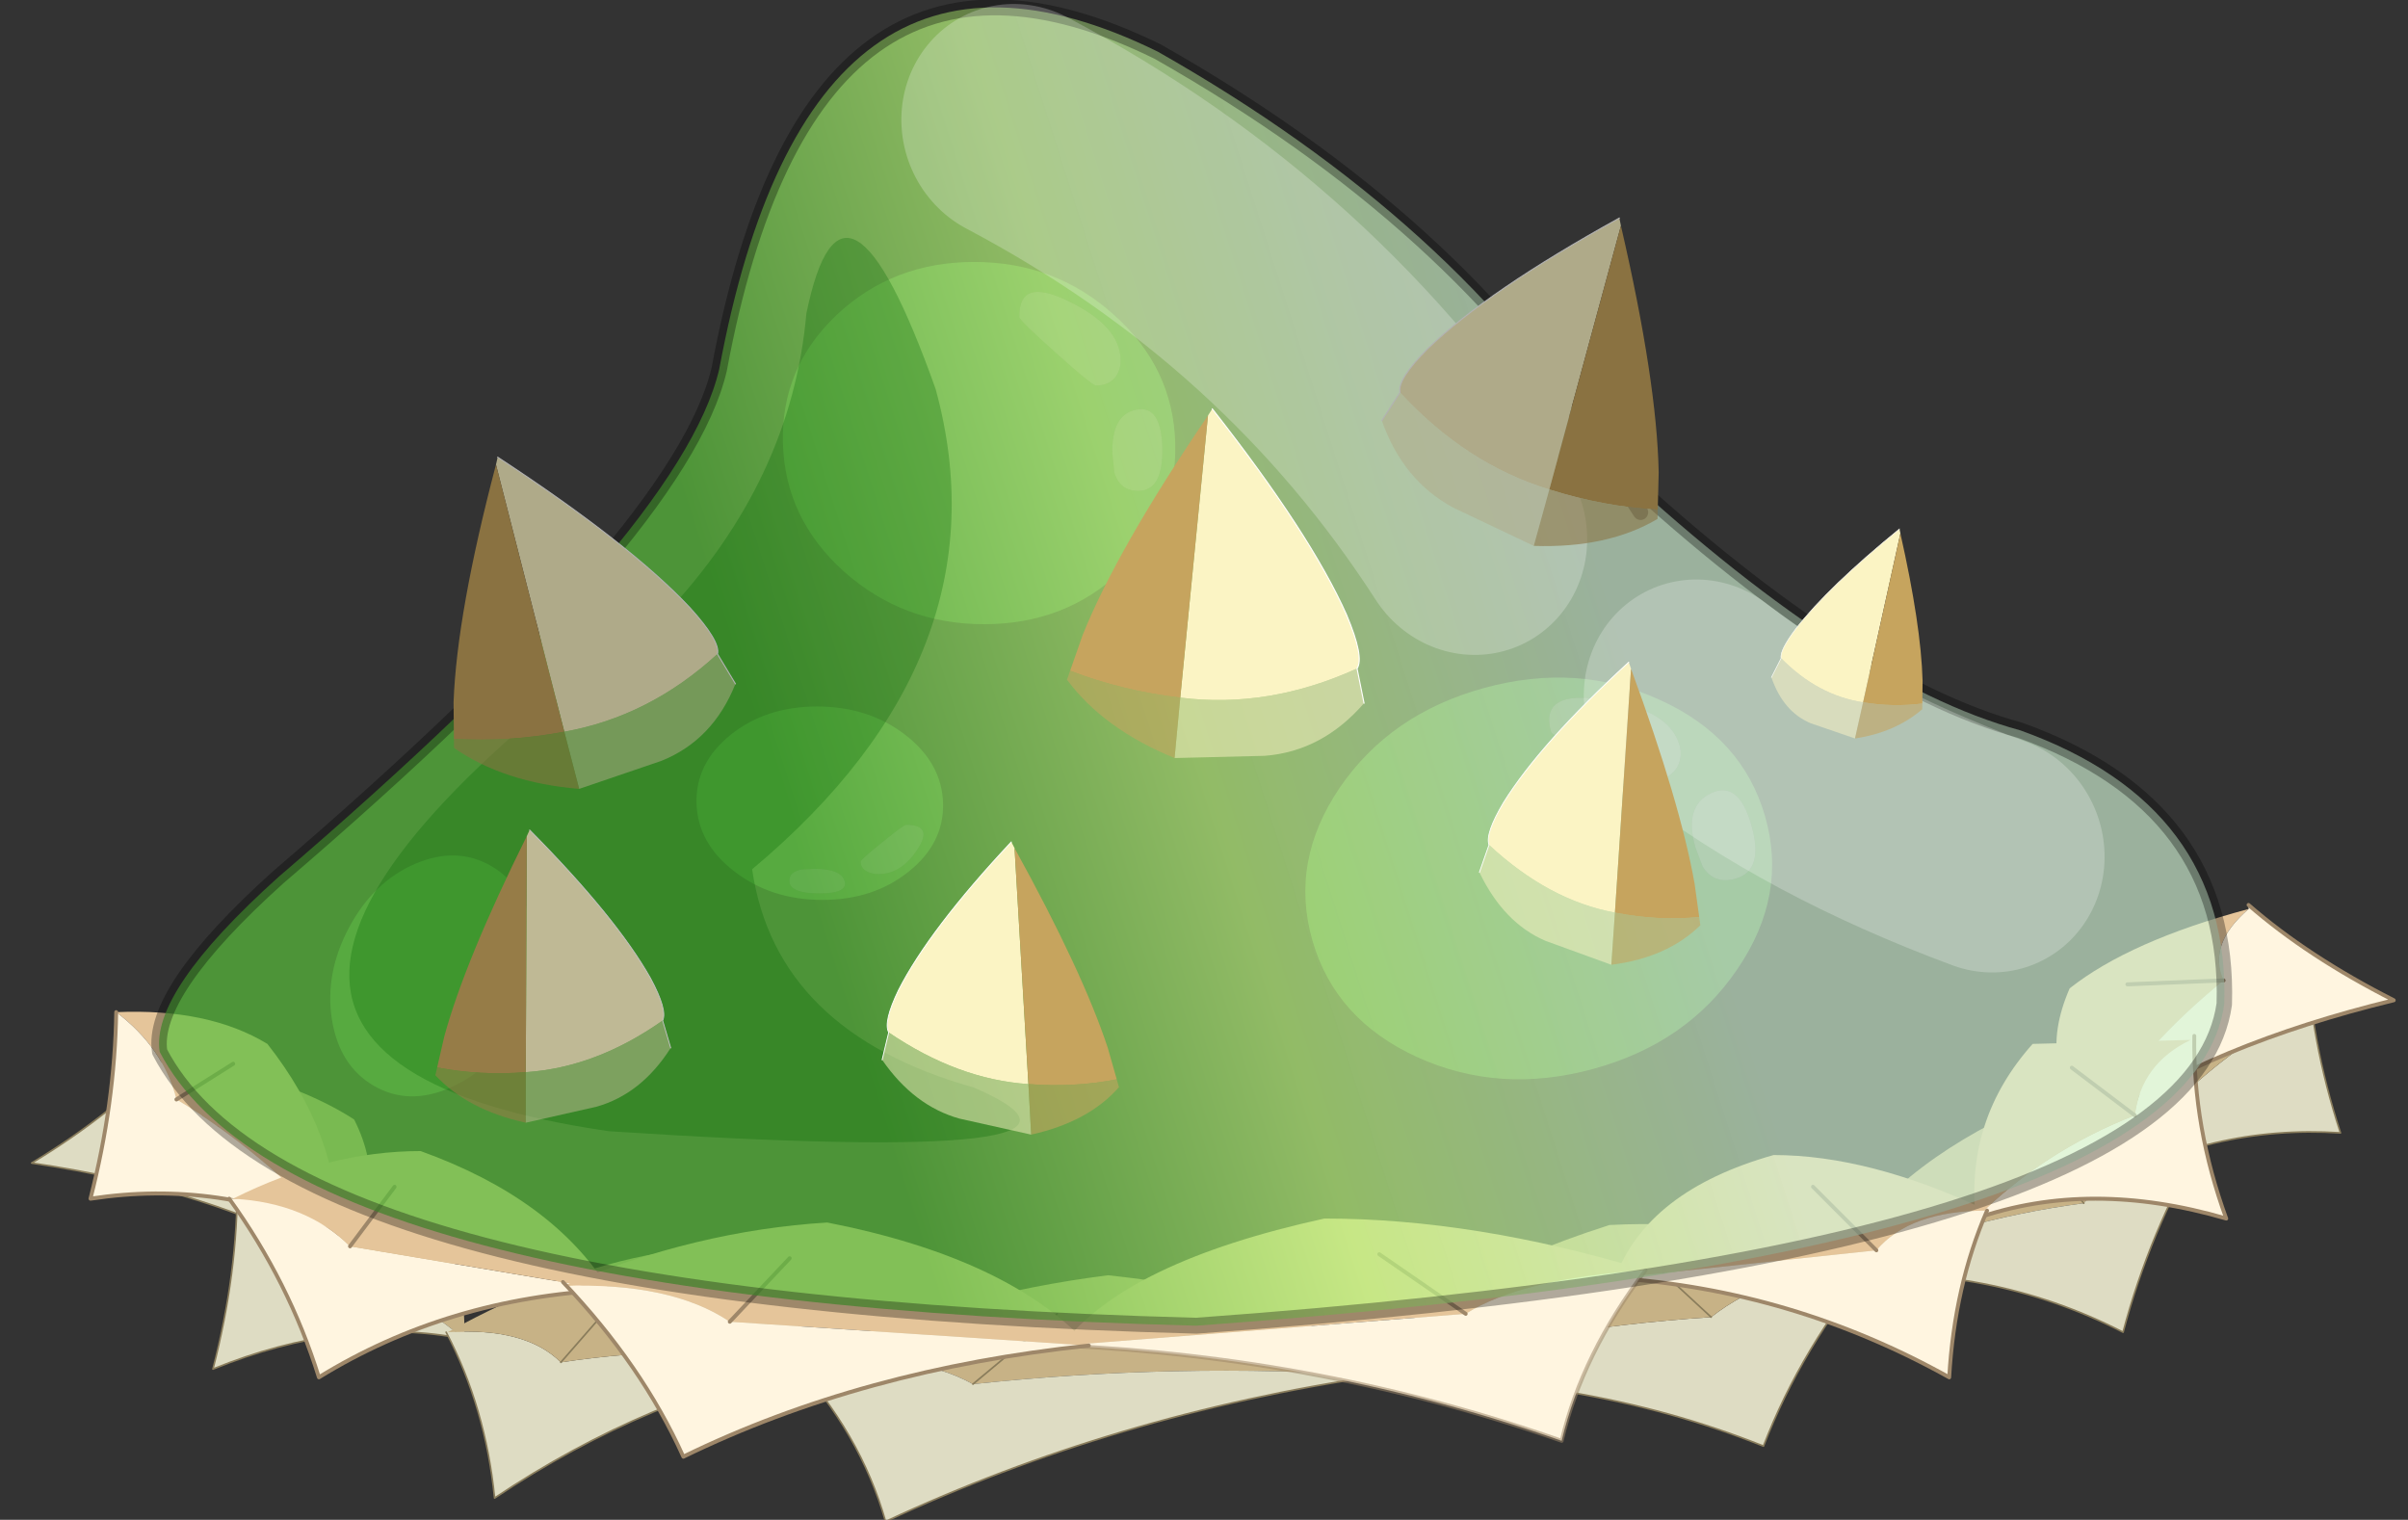<?xml version="1.0"?>
<svg xmlns="http://www.w3.org/2000/svg" xmlns:xlink="http://www.w3.org/1999/xlink" width="198.3px" height="125.15px"><rect width="100%" height="100%" fill="#333333" stroke="none"/><g transform="matrix(1, 0, 0, 1, -178.6, -116)"><use xlink:href="#object-0" width="30.7" height="19.15" transform="matrix(6.348, 0, 0.178, 6.537, 178.6, 116)"/></g><defs><g transform="matrix(1, 0, 0, 1, 14.75, 13.35)" id="object-0"><use xlink:href="#object-1" width="71" height="17.1" transform="matrix(0.422, 0, 0, 0.422, -14.75, -1.4)"/><use xlink:href="#object-3" width="29.95" height="6.95" transform="matrix(1, 0, 0, 1, -14, -1.95)"/><use xlink:href="#object-4" width="43.5" height="39" transform="matrix(0.117, 0, 0, 0.117, -4.75, -10.05)"/><use xlink:href="#object-6" width="43.5" height="39" transform="matrix(0.136, -0.036, 0.033, 0.123, 1.3, -3.9)"/><use xlink:href="#object-8" width="43.5" height="39" transform="matrix(0.049, 0.028, -0.041, 0.071, -9.75, -3.05)"/><use xlink:href="#object-10" width="43.5" height="39" transform="matrix(0, 0.056, -0.082, 0, -2.8, -4.45)"/><use xlink:href="#object-12" width="27" height="16.8" transform="matrix(1, 0, 0, 1, -13.15, -13.35)"/><use xlink:href="#object-13" width="13.65" height="15.65" transform="matrix(-0.138, -0.042, -0.059, 0.164, 10.65, -6.4)"/><use xlink:href="#object-15" width="13.65" height="15.65" transform="matrix(0.282, 0, -0.004, 0.282, -1.1, -8.2)"/><use xlink:href="#object-17" width="13.65" height="15.65" transform="matrix(-0.251, -0.11, -0.11, 0.251, 7.9, -9.85)"/><use xlink:href="#object-19" width="13.65" height="15.65" transform="matrix(0.262, -0.079, 0.093, 0.258, -10.25, -7.05)"/><use xlink:href="#object-21" width="13.65" height="15.65" transform="matrix(-0.205, -0.067, -0.047, 0.236, 7.55, -4.55)"/><use xlink:href="#object-23" width="13.65" height="15.65" transform="matrix(-0.223, -0.043, -0.018, 0.231, -0.4, -2.45)"/><use xlink:href="#object-25" width="13.65" height="15.65" transform="matrix(0.223, -0.043, 0.018, 0.231, -9.7, -2.6)"/></g><g transform="matrix(1, 0, 0, 1, 0, 0)" id="object-1"><use xlink:href="#object-2" width="71" height="17.1" transform="matrix(1, 0, 0, 1, 0, 0)"/></g><g transform="matrix(1, 0, 0, 1, 0, 0)" id="object-2"><path fill-rule="evenodd" fill="#dedcc3" stroke="none" d="M4.3 3.15L4.35 3.2Q5.65 4.25 5.2 5.35Q7.8 7.05 9.2 9.25Q5.55 7.2 0 6.4Q2.6 4.9 4.3 3.15"/><path fill-rule="evenodd" fill="#6cbd00" stroke="none" d="M4.35 3.2L4.3 3.15L4.35 3.2"/><path fill-rule="evenodd" fill="#c7b286" stroke="none" d="M9.2 9.25Q7.8 7.05 5.2 5.35Q5.65 4.25 4.35 3.2Q8 3.85 9.95 5.1Q11.1 7.45 9.2 9.25M8.15 5.15L5.2 5.35L8.15 5.15"/><path fill="none" stroke="#897c5b" stroke-width="0.05" stroke-linecap="round" stroke-linejoin="round" d="M4.3 3.15Q2.6 4.9 0 6.4Q5.55 7.2 9.2 9.25M5.2 5.35L8.15 5.15"/><path fill-rule="evenodd" fill="#c7b286" stroke="none" d="M10.05 7.6L8.15 9.05L10.05 7.6M6.3 7L11.2 6.7Q13.35 8.8 13.15 11.65Q10.95 9.85 8.15 9.05Q7.9 7.65 6.3 7"/><path fill-rule="evenodd" fill="#dedcc3" stroke="none" d="M13.15 11.65Q9.5 10.95 5.4 12.55Q6.25 9.65 6.3 7Q7.9 7.65 8.15 9.05Q10.95 9.85 13.15 11.65"/><path fill="none" stroke="#897c5b" stroke-width="0.05" stroke-linecap="round" stroke-linejoin="round" d="M8.15 9.05L10.05 7.6M13.15 11.65Q9.5 10.95 5.4 12.55Q6.25 9.65 6.3 7"/><path fill-rule="evenodd" fill="#dedcc3" stroke="none" d="M12.6 11.45L12.65 11.45Q15.05 11.3 16.1 12.35Q20.2 11.75 24.1 12.3Q18.8 13.3 13.95 16.4Q13.75 13.7 12.6 11.45"/><path fill-rule="evenodd" fill="#6cbd00" stroke="none" d="M12.65 11.45L12.6 11.45L12.65 11.45"/><path fill-rule="evenodd" fill="#c7b286" stroke="none" d="M24.1 12.3Q20.2 11.75 16.1 12.35Q15.05 11.3 12.65 11.45Q16.15 9.6 19.15 9.1Q23.05 9.9 24.1 12.3M18 10.3L16.1 12.35L18 10.3"/><path fill="none" stroke="#897c5b" stroke-width="0.05" stroke-linecap="round" stroke-linejoin="round" d="M12.6 11.45Q13.75 13.7 13.95 16.4Q18.8 13.3 24.1 12.3M16.1 12.35L18 10.3"/><path fill-rule="evenodd" fill="#c7b286" stroke="none" d="M31.4 10.9L28.75 13L31.4 10.9M23.25 12.25Q28.4 10.3 33 9.75Q39.25 10.4 41.2 12.75Q35.05 12.35 28.75 13Q26.95 12 23.25 12.25"/><path fill-rule="evenodd" fill="#6cbd00" stroke="none" d="M23.2 12.25L23.25 12.25L23.2 12.25"/><path fill-rule="evenodd" fill="#dedcc3" stroke="none" d="M41.2 12.75Q33.1 13.9 25.95 17.1Q25.25 14.45 23.2 12.25L23.25 12.25Q26.95 12 28.75 13Q35.05 12.35 41.2 12.75"/><path fill="none" stroke="#897c5b" stroke-width="0.05" stroke-linecap="round" stroke-linejoin="round" d="M28.75 13L31.4 10.9M41.2 12.75Q33.1 13.9 25.95 17.1Q25.25 14.45 23.2 12.25"/><path fill-rule="evenodd" fill="#dedcc3" stroke="none" d="M70.1 0L70.05 0Q68.6 1.2 68.3 2.75Q65.65 4.5 63.5 7.2Q67 5.25 71 5.5Q70.15 2.75 70.1 0"/><path fill-rule="evenodd" fill="#6cbd00" stroke="none" d="M70.05 0L70.1 0L70.05 0"/><path fill-rule="evenodd" fill="#c7b286" stroke="none" d="M63.5 7.2Q65.65 4.5 68.3 2.75Q68.6 1.2 70.05 0Q67.3 0.15 65.35 1.35Q63.3 4.3 63.5 7.2M66.5 1.85L68.3 2.75L66.5 1.85"/><path fill="none" stroke="#897c5b" stroke-width="0.05" stroke-linecap="round" stroke-linejoin="round" d="M70.1 0Q70.15 2.75 71 5.5Q67 5.25 63.5 7.2M68.3 2.75L66.5 1.85"/><path fill-rule="evenodd" fill="#c7b286" stroke="none" d="M61.7 5.95L63.05 7.6L61.7 5.95M66.7 5.75Q63.7 4.65 60.85 4.95Q56.75 6.85 55.15 9.75Q59.1 8.1 63.05 7.6Q64.35 6.2 66.7 5.75"/><path fill-rule="evenodd" fill="#6cbd00" stroke="none" d="M66.75 5.75L66.7 5.75L66.75 5.75"/><path fill-rule="evenodd" fill="#dedcc3" stroke="none" d="M55.15 9.75Q60.1 9.4 64.15 11.45Q65.05 8.45 66.75 5.75L66.7 5.75Q64.35 6.2 63.05 7.6Q59.1 8.1 55.15 9.75"/><path fill="none" stroke="#897c5b" stroke-width="0.05" stroke-linecap="round" stroke-linejoin="round" d="M63.05 7.6L61.7 5.95M55.15 9.75Q60.1 9.4 64.15 11.45Q65.05 8.45 66.75 5.75"/><path fill-rule="evenodd" fill="#dedcc3" stroke="none" d="M56.6 9.25L56.55 9.25Q53.3 9.65 51.5 11Q46 11.35 40.45 12.8Q47.4 12.65 53 14.85Q54.25 11.9 56.6 9.25"/><path fill-rule="evenodd" fill="#6cbd00" stroke="none" d="M56.55 9.25L56.6 9.25L56.55 9.25"/><path fill-rule="evenodd" fill="#c7b286" stroke="none" d="M40.45 12.8Q46 11.35 51.5 11Q53.3 9.65 56.55 9.25Q52.4 8.05 48.45 8.25Q42.75 10 40.45 12.8M49.6 9.25L51.5 11L49.6 9.25"/><path fill="none" stroke="#897c5b" stroke-width="0.05" stroke-linecap="round" stroke-linejoin="round" d="M56.6 9.25Q54.25 11.9 53 14.85Q47.4 12.65 40.45 12.8M51.5 11L49.6 9.25"/></g><g transform="matrix(1, 0, 0, 1, 14, 1.95)" id="object-3"><path fill-rule="evenodd" fill="#e5c59a" stroke="none" d="M12.5 -0.95L13.75 -1L12.5 -0.95M14.1 -1.9Q12.55 -1.5 11.75 -0.9Q11.25 0.15 12.05 0.8Q12.65 -0.15 13.75 -1Q13.55 -1.45 14.1 -1.9"/><path fill-rule="evenodd" fill="#7cd100" stroke="none" d="M14.1 -1.95L14.1 -1.9L14.1 -1.95"/><path fill-rule="evenodd" fill="#fff5e0" stroke="none" d="M12.05 0.8Q13.6 -0.2 15.95 -0.75Q14.85 -1.3 14.1 -1.95L14.1 -1.9Q13.55 -1.45 13.75 -1Q12.65 -0.15 12.05 0.8"/><path fill="none" stroke="#9e8769" stroke-width="0.05" stroke-linecap="round" stroke-linejoin="round" d="M13.75 -1L12.5 -0.95M12.05 0.8Q13.6 -0.2 15.95 -0.75Q14.85 -1.3 14.1 -1.95"/><path fill-rule="evenodd" fill="#fff5e0" stroke="none" d="M13.35 -0.3L13.3 -0.25Q12.65 0.05 12.55 0.7Q11.35 1.15 10.45 2Q11.95 1.5 13.7 2Q13.3 0.85 13.35 -0.3"/><path fill-rule="evenodd" fill="#7cd100" stroke="none" d="M13.3 -0.25L13.35 -0.3L13.3 -0.25"/><path fill-rule="evenodd" fill="#e5c59a" stroke="none" d="M10.45 2Q11.35 1.15 12.55 0.7Q12.65 0.05 13.3 -0.25L11.25 -0.2Q10.35 0.75 10.45 2M11.75 0.1L12.55 0.7L11.75 0.1"/><path fill="none" stroke="#9e8769" stroke-width="0.05" stroke-linecap="round" stroke-linejoin="round" d="M13.35 -0.3Q13.3 0.85 13.7 2Q11.95 1.5 10.45 2M12.55 0.7L11.75 0.1"/><path fill-rule="evenodd" fill="#e5c59a" stroke="none" d="M8.35 1.6L9.15 2.4L8.35 1.6M10.6 1.9Q9.1 1.2 7.85 1.2Q6.2 1.65 5.75 2.75L9.15 2.4Q9.6 1.9 10.6 1.9"/><path fill-rule="evenodd" fill="#fff5e0" stroke="none" d="M5.75 2.75Q8.05 2.9 10.05 4Q10.15 2.85 10.6 1.9Q9.6 1.9 9.15 2.4L5.75 2.75"/><path fill="none" stroke="#9e8769" stroke-width="0.05" stroke-linecap="round" stroke-linejoin="round" d="M9.15 2.4L8.35 1.6M5.75 2.75Q8.05 2.9 10.05 4Q10.15 2.85 10.6 1.9"/><path fill-rule="evenodd" fill="#e5c59a" stroke="none" d="M-1.45 3.6Q-0.6 2.55 2 2Q3.95 2 6.15 2.65Q4.55 2.75 3.8 3.2L-1.45 3.6M2.7 2.45L3.8 3.2L2.7 2.45"/><path fill-rule="evenodd" fill="#fff5e0" stroke="none" d="M-1.45 3.6L3.8 3.2Q4.55 2.75 6.15 2.65Q5.3 3.7 5 4.8Q1.95 3.75 -1.45 3.6"/><path fill="none" stroke="#9e8769" stroke-width="0.05" stroke-linecap="round" stroke-linejoin="round" d="M3.8 3.2L2.7 2.45"/><path fill="none" stroke="#9e8769" stroke-opacity="0.529" stroke-width="0.05" stroke-linecap="round" stroke-linejoin="round" d="M-1.45 3.6Q1.95 3.75 5 4.8Q5.3 3.7 6.15 2.65"/><path fill-rule="evenodd" fill="#e5c59a" stroke="none" d="M-12.1 0.05L-12.85 0.5L-12.1 0.05M-13.6 -0.6Q-12.4 -0.65 -11.65 -0.2Q-10.75 0.95 -10.8 2.2Q-11.75 1.15 -12.85 0.5Q-13 -0.15 -13.6 -0.6"/><path fill-rule="evenodd" fill="#fff5e0" stroke="none" d="M-10.8 2.2Q-12.3 1.5 -14 1.75Q-13.65 0.55 -13.6 -0.6Q-13 -0.15 -12.85 0.5Q-11.75 1.15 -10.8 2.2"/><path fill="none" stroke="#9e8769" stroke-width="0.05" stroke-linecap="round" stroke-linejoin="round" d="M-12.85 0.5L-12.1 0.05M-10.8 2.2Q-12.3 1.5 -14 1.75Q-13.65 0.55 -13.6 -0.6"/><path fill-rule="evenodd" fill="#fff5e0" stroke="none" d="M-12.2 1.75L-12.15 1.75Q-11.2 1.8 -10.65 2.35L-7.3 2.9Q-9.4 3 -11.1 4Q-11.45 2.8 -12.2 1.75"/><path fill-rule="evenodd" fill="#7cd100" stroke="none" d="M-12.15 1.75L-12.2 1.75L-12.15 1.75"/><path fill-rule="evenodd" fill="#e5c59a" stroke="none" d="M-7.3 2.9L-10.65 2.35Q-11.2 1.8 -12.15 1.75Q-10.9 1.15 -9.7 1.15Q-8 1.75 -7.3 2.9M-10.05 1.6L-10.65 2.35L-10.05 1.6"/><path fill="none" stroke="#9e8769" stroke-width="0.05" stroke-linecap="round" stroke-linejoin="round" d="M-12.2 1.75Q-11.45 2.8 -11.1 4Q-9.4 3 -7.3 2.9M-10.65 2.35L-10.05 1.6"/><path fill-rule="evenodd" fill="#e5c59a" stroke="none" d="M-4.95 2.5L-5.75 3.3L-4.95 2.5M-7.9 2.85Q-6.15 2.15 -4.45 2.05Q-2.1 2.5 -1.1 3.6L-5.75 3.3Q-6.5 2.8 -7.9 2.85"/><path fill-rule="evenodd" fill="#7cd100" stroke="none" d="M-7.9 2.8L-7.9 2.85L-7.9 2.8"/><path fill-rule="evenodd" fill="#fff5e0" stroke="none" d="M-1.1 3.6Q-4.05 3.9 -6.4 5Q-6.9 3.85 -7.9 2.8L-7.9 2.85Q-6.5 2.8 -5.75 3.3L-1.1 3.6"/><path fill="none" stroke="#9e8769" stroke-width="0.05" stroke-linecap="round" stroke-linejoin="round" d="M-5.75 3.3L-4.95 2.5M-1.1 3.6Q-4.05 3.9 -6.4 5Q-6.9 3.85 -7.9 2.8"/></g><g transform="matrix(1, 0, 0, 1, 0, 0)" id="object-4"><use xlink:href="#object-5" width="43.5" height="39" transform="matrix(1, 0, 0, 1, 0, 0)"/></g><g transform="matrix(1, 0, 0, 1, 0, 0)" id="object-5"><path fill-rule="evenodd" fill="#77ce6c" fill-opacity="0.482" stroke="none" d="M37.7 10.5Q37.7 6.9 32.15 4.25Q26.6 1.55 26.6 5.95Q26.6 6.3 30.55 9.8Q34.45 13.3 34.9 13.3Q36.35 13.3 37.1 12.35Q37.7 11.55 37.7 10.5M36.65 22.65Q37.2 24.65 39.25 24.65Q42.05 24.65 42.05 19.95Q42.05 15.4 39.3 15.9Q36.5 16.4 36.5 20.65L36.65 22.65M37.1 5.7Q43.5 11.4 43.5 19.5Q43.5 27.6 37.1 33.3Q30.75 39 21.75 39Q12.75 39 6.35 33.3Q0 27.6 0 19.5Q0 11.4 6.35 5.7Q12.75 0 21.75 0Q30.75 0 37.1 5.7"/><path fill-rule="evenodd" fill="#bfe7ba" fill-opacity="0.482" stroke="none" d="M37.7 10.5Q37.7 11.55 37.1 12.35Q36.35 13.3 34.9 13.3Q34.45 13.3 30.55 9.8Q26.6 6.3 26.6 5.95Q26.6 1.55 32.15 4.25Q37.7 6.9 37.7 10.5M36.65 22.65L36.5 20.65Q36.5 16.4 39.3 15.9Q42.05 15.4 42.05 19.95Q42.05 24.65 39.25 24.65Q37.2 24.65 36.65 22.65"/></g><g transform="matrix(1, 0, 0, 1, 0, 0)" id="object-6"><use xlink:href="#object-7" width="43.5" height="39" transform="matrix(1, 0, 0, 1, 0, 0)"/></g><g transform="matrix(1, 0, 0, 1, 0, 0)" id="object-7"><path fill-rule="evenodd" fill="#77ce6c" fill-opacity="0.482" stroke="none" d="M37.7 10.5Q37.7 6.9 32.15 4.25Q26.6 1.55 26.6 5.95Q26.6 6.3 30.55 9.8Q34.45 13.3 34.9 13.3Q36.35 13.3 37.1 12.35Q37.7 11.55 37.7 10.5M36.65 22.65Q37.2 24.65 39.25 24.65Q42.05 24.65 42.05 19.95Q42.05 15.4 39.3 15.9Q36.5 16.4 36.5 20.65L36.65 22.65M37.1 5.7Q43.5 11.4 43.5 19.5Q43.5 27.6 37.1 33.3Q30.75 39 21.75 39Q12.75 39 6.35 33.3Q0 27.6 0 19.5Q0 11.4 6.35 5.7Q12.75 0 21.75 0Q30.75 0 37.1 5.7"/><path fill-rule="evenodd" fill="#bfe7ba" fill-opacity="0.482" stroke="none" d="M37.7 10.5Q37.7 11.55 37.1 12.35Q36.35 13.3 34.9 13.3Q34.45 13.3 30.55 9.8Q26.6 6.3 26.6 5.95Q26.6 1.55 32.15 4.25Q37.7 6.9 37.7 10.5M36.65 22.65L36.5 20.65Q36.5 16.4 39.3 15.9Q42.05 15.4 42.05 19.95Q42.05 24.65 39.25 24.65Q37.2 24.65 36.65 22.65"/></g><g transform="matrix(1, 0, 0, 1, 0, 0)" id="object-8"><use xlink:href="#object-9" width="43.5" height="39" transform="matrix(1, 0, 0, 1, 0, 0)"/></g><g transform="matrix(1, 0, 0, 1, 0, 0)" id="object-9"><path fill-rule="evenodd" fill="#77ce6c" fill-opacity="0.482" stroke="none" d="M37.7 10.5Q37.7 6.9 32.15 4.25Q26.6 1.55 26.6 5.95Q26.6 6.3 30.55 9.8Q34.45 13.3 34.9 13.3Q36.35 13.3 37.1 12.35Q37.7 11.55 37.7 10.5M36.65 22.65Q37.2 24.65 39.25 24.65Q42.05 24.65 42.05 19.95Q42.05 15.4 39.3 15.9Q36.5 16.4 36.5 20.65L36.65 22.65M37.1 5.7Q43.5 11.4 43.5 19.5Q43.5 27.6 37.1 33.3Q30.75 39 21.75 39Q12.75 39 6.35 33.3Q0 27.6 0 19.5Q0 11.4 6.35 5.7Q12.75 0 21.75 0Q30.75 0 37.1 5.7"/><path fill-rule="evenodd" fill="#bfe7ba" fill-opacity="0.482" stroke="none" d="M37.7 10.5Q37.7 11.55 37.1 12.35Q36.35 13.3 34.9 13.3Q34.45 13.3 30.55 9.8Q26.6 6.3 26.6 5.95Q26.6 1.55 32.15 4.25Q37.7 6.9 37.7 10.5M36.65 22.65L36.5 20.65Q36.5 16.4 39.3 15.9Q42.05 15.4 42.05 19.95Q42.05 24.65 39.25 24.65Q37.2 24.65 36.65 22.65"/></g><g transform="matrix(1, 0, 0, 1, 0, 0)" id="object-10"><use xlink:href="#object-11" width="43.5" height="39" transform="matrix(1, 0, 0, 1, 0, 0)"/></g><g transform="matrix(1, 0, 0, 1, 0, 0)" id="object-11"><path fill-rule="evenodd" fill="#77ce6c" fill-opacity="0.482" stroke="none" d="M37.7 10.5Q37.7 6.9 32.15 4.25Q26.6 1.55 26.6 5.95Q26.6 6.3 30.55 9.8Q34.45 13.3 34.9 13.3Q36.35 13.3 37.1 12.35Q37.7 11.55 37.7 10.5M36.65 22.65Q37.2 24.65 39.25 24.65Q42.05 24.65 42.05 19.95Q42.05 15.4 39.3 15.9Q36.5 16.4 36.5 20.65L36.65 22.65M37.1 5.7Q43.5 11.4 43.5 19.5Q43.5 27.6 37.1 33.3Q30.75 39 21.75 39Q12.75 39 6.35 33.3Q0 27.6 0 19.5Q0 11.4 6.35 5.7Q12.75 0 21.75 0Q30.75 0 37.1 5.7"/><path fill-rule="evenodd" fill="#bfe7ba" fill-opacity="0.482" stroke="none" d="M37.7 10.5Q37.7 11.55 37.1 12.35Q36.35 13.3 34.9 13.3Q34.45 13.3 30.55 9.8Q26.6 6.3 26.6 5.95Q26.6 1.55 32.15 4.25Q37.7 6.9 37.7 10.5M36.65 22.65L36.5 20.65Q36.5 16.4 39.3 15.9Q42.05 15.4 42.05 19.95Q42.05 24.65 39.25 24.65Q37.2 24.65 36.65 22.65"/></g><g transform="matrix(1, 0, 0, 1, 13.15, 13.35)" id="object-12"><path fill-rule="evenodd" fill="url(#gradient-L8afdee505af3339a0518145523ea513c)" stroke="none" d="M6.35 -6.9L5.9 -7.6L6.35 -6.9M13.75 -0.7Q13.2 2.45 0.3 3.35Q-11.45 3.05 -13.05 -0.1Q-13.15 -0.85 -11.45 -2.3Q-6.1 -6.65 -5.55 -8.7Q-4.2 -14.85 0.25 -12.7Q4.1 -10.55 5.9 -7.6Q8.95 -4.75 11.2 -4.15Q13.9 -3.2 13.75 -0.7"/><path fill="none" stroke="#000000" stroke-opacity="0.31" stroke-width="0.2" stroke-linecap="round" stroke-linejoin="round" d="M5.9 -7.6L6.35 -6.9M13.75 -0.7Q13.2 2.45 0.3 3.35Q-11.45 3.05 -13.05 -0.1Q-13.15 -0.85 -11.45 -2.3Q-6.1 -6.65 -5.55 -8.7Q-4.2 -14.85 0.25 -12.7Q4.1 -10.55 5.9 -7.6Q8.95 -4.75 11.2 -4.15Q13.9 -3.2 13.75 -0.7"/><path fill-rule="evenodd" fill="#006600" fill-opacity="0.278" stroke="none" d="M-2.75 -8.45Q-1.9 -5.1 -5.3 -2.4Q-5.05 -0.35 -2.5 0.35Q-0.15 1.35 -7.25 0.9Q-14.3 -0.1 -6.35 -5.6Q-4.65 -7.3 -4.4 -9.4Q-3.85 -11.7 -2.75 -8.45"/><path fill="none" stroke="#ffffff" stroke-opacity="0.231" stroke-width="3" stroke-linecap="round" stroke-linejoin="round" d="M7.05 -4.55Q8.55 -3.4 10.75 -2.6M-1.6 -11.8Q2.05 -9.9 4.15 -6.6"/></g><linearGradient gradientTransform="matrix(0.007, -0.002, 0.003, 0.01, 0.05, -4.8)" gradientUnits="userSpaceOnUse" spreadMethod="pad" id="gradient-L8afdee505af3339a0518145523ea513c" x1="-819.2" x2="819.2"><stop offset="0.067" stop-color="#59be3a" stop-opacity="0.702"/><stop offset="0.514" stop-color="#baf57c" stop-opacity="0.702"/><stop offset="1" stop-color="#d2f4d6" stop-opacity="0.651"/></linearGradient><g transform="matrix(1, 0, 0, 1, 6.8, 7.15)" id="object-13"><use xlink:href="#object-14" width="13.65" height="15.65" transform="matrix(1, 0, 0, 1, -6.8, -7.15)"/></g><g transform="matrix(1, 0, 0, 1, 6.8, 7.15)" id="object-14"><path fill-rule="evenodd" fill="#fbf4c4" stroke="none" d="M-0.15 -6.85L0.05 -7.15Q4.5 -1.55 6.1 2.05Q6.9 3.95 6.55 4.45Q2.45 6.25 -1.6 5.75L-0.15 -6.85"/><path fill-rule="evenodd" fill="#c6a45e" stroke="none" d="M-0.15 -6.85L-1.6 5.75Q-4.25 5.45 -6.65 4.55L-6.05 2.95Q-4.4 -0.9 -0.15 -6.85"/><path fill-rule="evenodd" fill="#fbf4c4" fill-opacity="0.514" stroke="none" d="M-1.6 5.75Q2.45 6.25 6.55 4.45L6.85 6Q4.9 8.15 2.25 8.35L-1.9 8.45L-1.6 5.75"/><path fill-rule="evenodd" fill="#c6a45e" fill-opacity="0.573" stroke="none" d="M-6.65 4.55Q-4.25 5.45 -1.6 5.75L-1.9 8.45Q-5.15 7.15 -6.8 4.95L-6.65 4.55"/><path fill="none" stroke="#ffffff" stroke-width="0.05" stroke-linecap="round" stroke-linejoin="round" d="M6.55 4.45Q6.9 3.95 6.1 2.05Q4.5 -1.55 0.05 -7.15M6.85 6L6.55 4.45"/></g><g transform="matrix(1, 0, 0, 1, 6.8, 7.15)" id="object-15"><use xlink:href="#object-16" width="13.65" height="15.65" transform="matrix(1, 0, 0, 1, -6.8, -7.15)"/></g><g transform="matrix(1, 0, 0, 1, 6.8, 7.15)" id="object-16"><path fill-rule="evenodd" fill="#fbf4c4" stroke="none" d="M-0.15 -6.85L0.05 -7.15Q4.5 -1.55 6.1 2.05Q6.9 3.95 6.55 4.45Q2.45 6.25 -1.6 5.75L-0.15 -6.85"/><path fill-rule="evenodd" fill="#c6a45e" stroke="none" d="M-0.15 -6.85L-1.6 5.75Q-4.25 5.45 -6.65 4.55L-6.05 2.95Q-4.4 -0.9 -0.15 -6.85"/><path fill-rule="evenodd" fill="#fbf4c4" fill-opacity="0.514" stroke="none" d="M-1.6 5.75Q2.45 6.25 6.55 4.45L6.85 6Q4.9 8.15 2.25 8.35L-1.9 8.45L-1.6 5.75"/><path fill-rule="evenodd" fill="#c6a45e" fill-opacity="0.573" stroke="none" d="M-6.65 4.55Q-4.25 5.45 -1.6 5.75L-1.9 8.45Q-5.15 7.15 -6.8 4.95L-6.65 4.55"/><path fill="none" stroke="#ffffff" stroke-width="0.05" stroke-linecap="round" stroke-linejoin="round" d="M6.55 4.45Q6.9 3.95 6.1 2.05Q4.5 -1.55 0.05 -7.15M6.85 6L6.55 4.45"/></g><g transform="matrix(1, 0, 0, 1, 6.8, 7.15)" id="object-17"><use xlink:href="#object-18" width="13.65" height="15.65" transform="matrix(1, 0, 0, 1, -6.8, -7.15)"/></g><g transform="matrix(1, 0, 0, 1, 6.8, 7.15)" id="object-18"><path fill-rule="evenodd" fill="#afaa89" stroke="none" d="M-0.15 -6.85L0.05 -7.15Q4.5 -1.55 6.1 2.05Q6.9 3.95 6.55 4.45Q2.45 6.25 -1.6 5.75L-0.15 -6.85"/><path fill-rule="evenodd" fill="#8a7241" stroke="none" d="M-0.15 -6.85L-1.6 5.75Q-4.25 5.45 -6.65 4.55L-6.05 2.95Q-4.4 -0.9 -0.15 -6.85"/><path fill-rule="evenodd" fill="#afaa89" fill-opacity="0.514" stroke="none" d="M-1.6 5.75Q2.45 6.25 6.55 4.45L6.85 6Q4.9 8.15 2.25 8.35L-1.9 8.45L-1.6 5.75"/><path fill-rule="evenodd" fill="#8a7241" fill-opacity="0.573" stroke="none" d="M-6.65 4.55Q-4.25 5.45 -1.6 5.75L-1.9 8.45Q-5.15 7.15 -6.8 4.95L-6.65 4.55"/><path fill="none" stroke="#b2b2b2" stroke-width="0.05" stroke-linecap="round" stroke-linejoin="round" d="M6.55 4.45Q6.9 3.95 6.1 2.05Q4.5 -1.55 0.05 -7.15M6.85 6L6.55 4.45"/></g><g transform="matrix(1, 0, 0, 1, 6.8, 7.15)" id="object-19"><use xlink:href="#object-20" width="13.65" height="15.65" transform="matrix(1, 0, 0, 1, -6.8, -7.15)"/></g><g transform="matrix(1, 0, 0, 1, 6.8, 7.15)" id="object-20"><path fill-rule="evenodd" fill="#afaa89" stroke="none" d="M-0.15 -6.85L0.05 -7.15Q4.5 -1.55 6.1 2.05Q6.9 3.95 6.55 4.45Q2.45 6.25 -1.6 5.75L-0.15 -6.85"/><path fill-rule="evenodd" fill="#8a7241" stroke="none" d="M-0.15 -6.85L-1.6 5.75Q-4.25 5.45 -6.65 4.55L-6.05 2.95Q-4.4 -0.9 -0.15 -6.85"/><path fill-rule="evenodd" fill="#afaa89" fill-opacity="0.514" stroke="none" d="M-1.6 5.75Q2.45 6.25 6.55 4.45L6.85 6Q4.9 8.15 2.25 8.35L-1.9 8.45L-1.6 5.75"/><path fill-rule="evenodd" fill="#8a7241" fill-opacity="0.573" stroke="none" d="M-6.65 4.55Q-4.25 5.45 -1.6 5.75L-1.9 8.45Q-5.15 7.15 -6.8 4.95L-6.65 4.55"/><path fill="none" stroke="#b2b2b2" stroke-width="0.05" stroke-linecap="round" stroke-linejoin="round" d="M6.55 4.45Q6.9 3.95 6.1 2.05Q4.5 -1.55 0.05 -7.15M6.85 6L6.55 4.45"/></g><g transform="matrix(1, 0, 0, 1, 6.8, 7.15)" id="object-21"><use xlink:href="#object-22" width="13.65" height="15.65" transform="matrix(1, 0, 0, 1, -6.8, -7.15)"/></g><g transform="matrix(1, 0, 0, 1, 6.8, 7.15)" id="object-22"><path fill-rule="evenodd" fill="#fbf4c4" stroke="none" d="M-0.15 -6.85L0.05 -7.15Q4.5 -1.55 6.1 2.05Q6.9 3.95 6.55 4.45Q2.45 6.25 -1.6 5.75L-0.15 -6.85"/><path fill-rule="evenodd" fill="#c6a45e" stroke="none" d="M-0.15 -6.85L-1.6 5.75Q-4.25 5.45 -6.65 4.55L-6.05 2.95Q-4.4 -0.9 -0.15 -6.85"/><path fill-rule="evenodd" fill="#fbf4c4" fill-opacity="0.514" stroke="none" d="M-1.6 5.75Q2.45 6.25 6.55 4.45L6.85 6Q4.9 8.15 2.25 8.35L-1.9 8.45L-1.6 5.75"/><path fill-rule="evenodd" fill="#c6a45e" fill-opacity="0.573" stroke="none" d="M-6.65 4.55Q-4.25 5.45 -1.6 5.75L-1.9 8.45Q-5.15 7.15 -6.8 4.95L-6.65 4.55"/><path fill="none" stroke="#ffffff" stroke-width="0.05" stroke-linecap="round" stroke-linejoin="round" d="M6.55 4.45Q6.9 3.95 6.1 2.05Q4.5 -1.55 0.05 -7.15M6.85 6L6.55 4.45"/></g><g transform="matrix(1, 0, 0, 1, 6.8, 7.15)" id="object-23"><use xlink:href="#object-24" width="13.65" height="15.65" transform="matrix(1, 0, 0, 1, -6.8, -7.15)"/></g><g transform="matrix(1, 0, 0, 1, 6.8, 7.15)" id="object-24"><path fill-rule="evenodd" fill="#fbf4c4" stroke="none" d="M-0.15 -6.85L0.05 -7.15Q4.5 -1.55 6.1 2.05Q6.9 3.95 6.55 4.45Q2.45 6.25 -1.6 5.75L-0.15 -6.85"/><path fill-rule="evenodd" fill="#c6a45e" stroke="none" d="M-0.15 -6.85L-1.6 5.75Q-4.25 5.45 -6.65 4.55L-6.05 2.95Q-4.4 -0.9 -0.15 -6.85"/><path fill-rule="evenodd" fill="#fbf4c4" fill-opacity="0.514" stroke="none" d="M-1.6 5.75Q2.45 6.25 6.55 4.45L6.85 6Q4.9 8.15 2.25 8.35L-1.9 8.45L-1.6 5.75"/><path fill-rule="evenodd" fill="#c6a45e" fill-opacity="0.573" stroke="none" d="M-6.65 4.55Q-4.25 5.45 -1.6 5.75L-1.9 8.45Q-5.15 7.15 -6.8 4.95L-6.65 4.55"/><path fill="none" stroke="#ffffff" stroke-width="0.05" stroke-linecap="round" stroke-linejoin="round" d="M6.55 4.45Q6.9 3.95 6.1 2.05Q4.5 -1.55 0.05 -7.15M6.85 6L6.55 4.45"/></g><g transform="matrix(1, 0, 0, 1, 6.8, 7.15)" id="object-25"><use xlink:href="#object-26" width="13.65" height="15.65" transform="matrix(1, 0, 0, 1, -6.8, -7.15)"/></g><g transform="matrix(1, 0, 0, 1, 6.8, 7.15)" id="object-26"><path fill-rule="evenodd" fill="#bfb995" stroke="none" d="M-0.15 -6.85L0.05 -7.15Q4.5 -1.55 6.1 2.05Q6.9 3.95 6.55 4.45Q2.45 6.25 -1.6 5.75L-0.15 -6.85"/><path fill-rule="evenodd" fill="#967c47" stroke="none" d="M-0.15 -6.85L-1.6 5.75Q-4.25 5.45 -6.65 4.55L-6.05 2.95Q-4.4 -0.9 -0.15 -6.85"/><path fill-rule="evenodd" fill="#bfb995" fill-opacity="0.514" stroke="none" d="M-1.6 5.75Q2.45 6.25 6.55 4.45L6.85 6Q4.9 8.15 2.25 8.35L-1.9 8.45L-1.6 5.75"/><path fill-rule="evenodd" fill="#967c47" fill-opacity="0.573" stroke="none" d="M-6.65 4.55Q-4.25 5.45 -1.6 5.75L-1.9 8.45Q-5.15 7.15 -6.8 4.95L-6.65 4.55"/><path fill="none" stroke="#c2c2c2" stroke-width="0.05" stroke-linecap="round" stroke-linejoin="round" d="M6.55 4.45Q6.9 3.95 6.1 2.05Q4.5 -1.55 0.05 -7.15M6.85 6L6.55 4.45"/></g></defs></svg>
